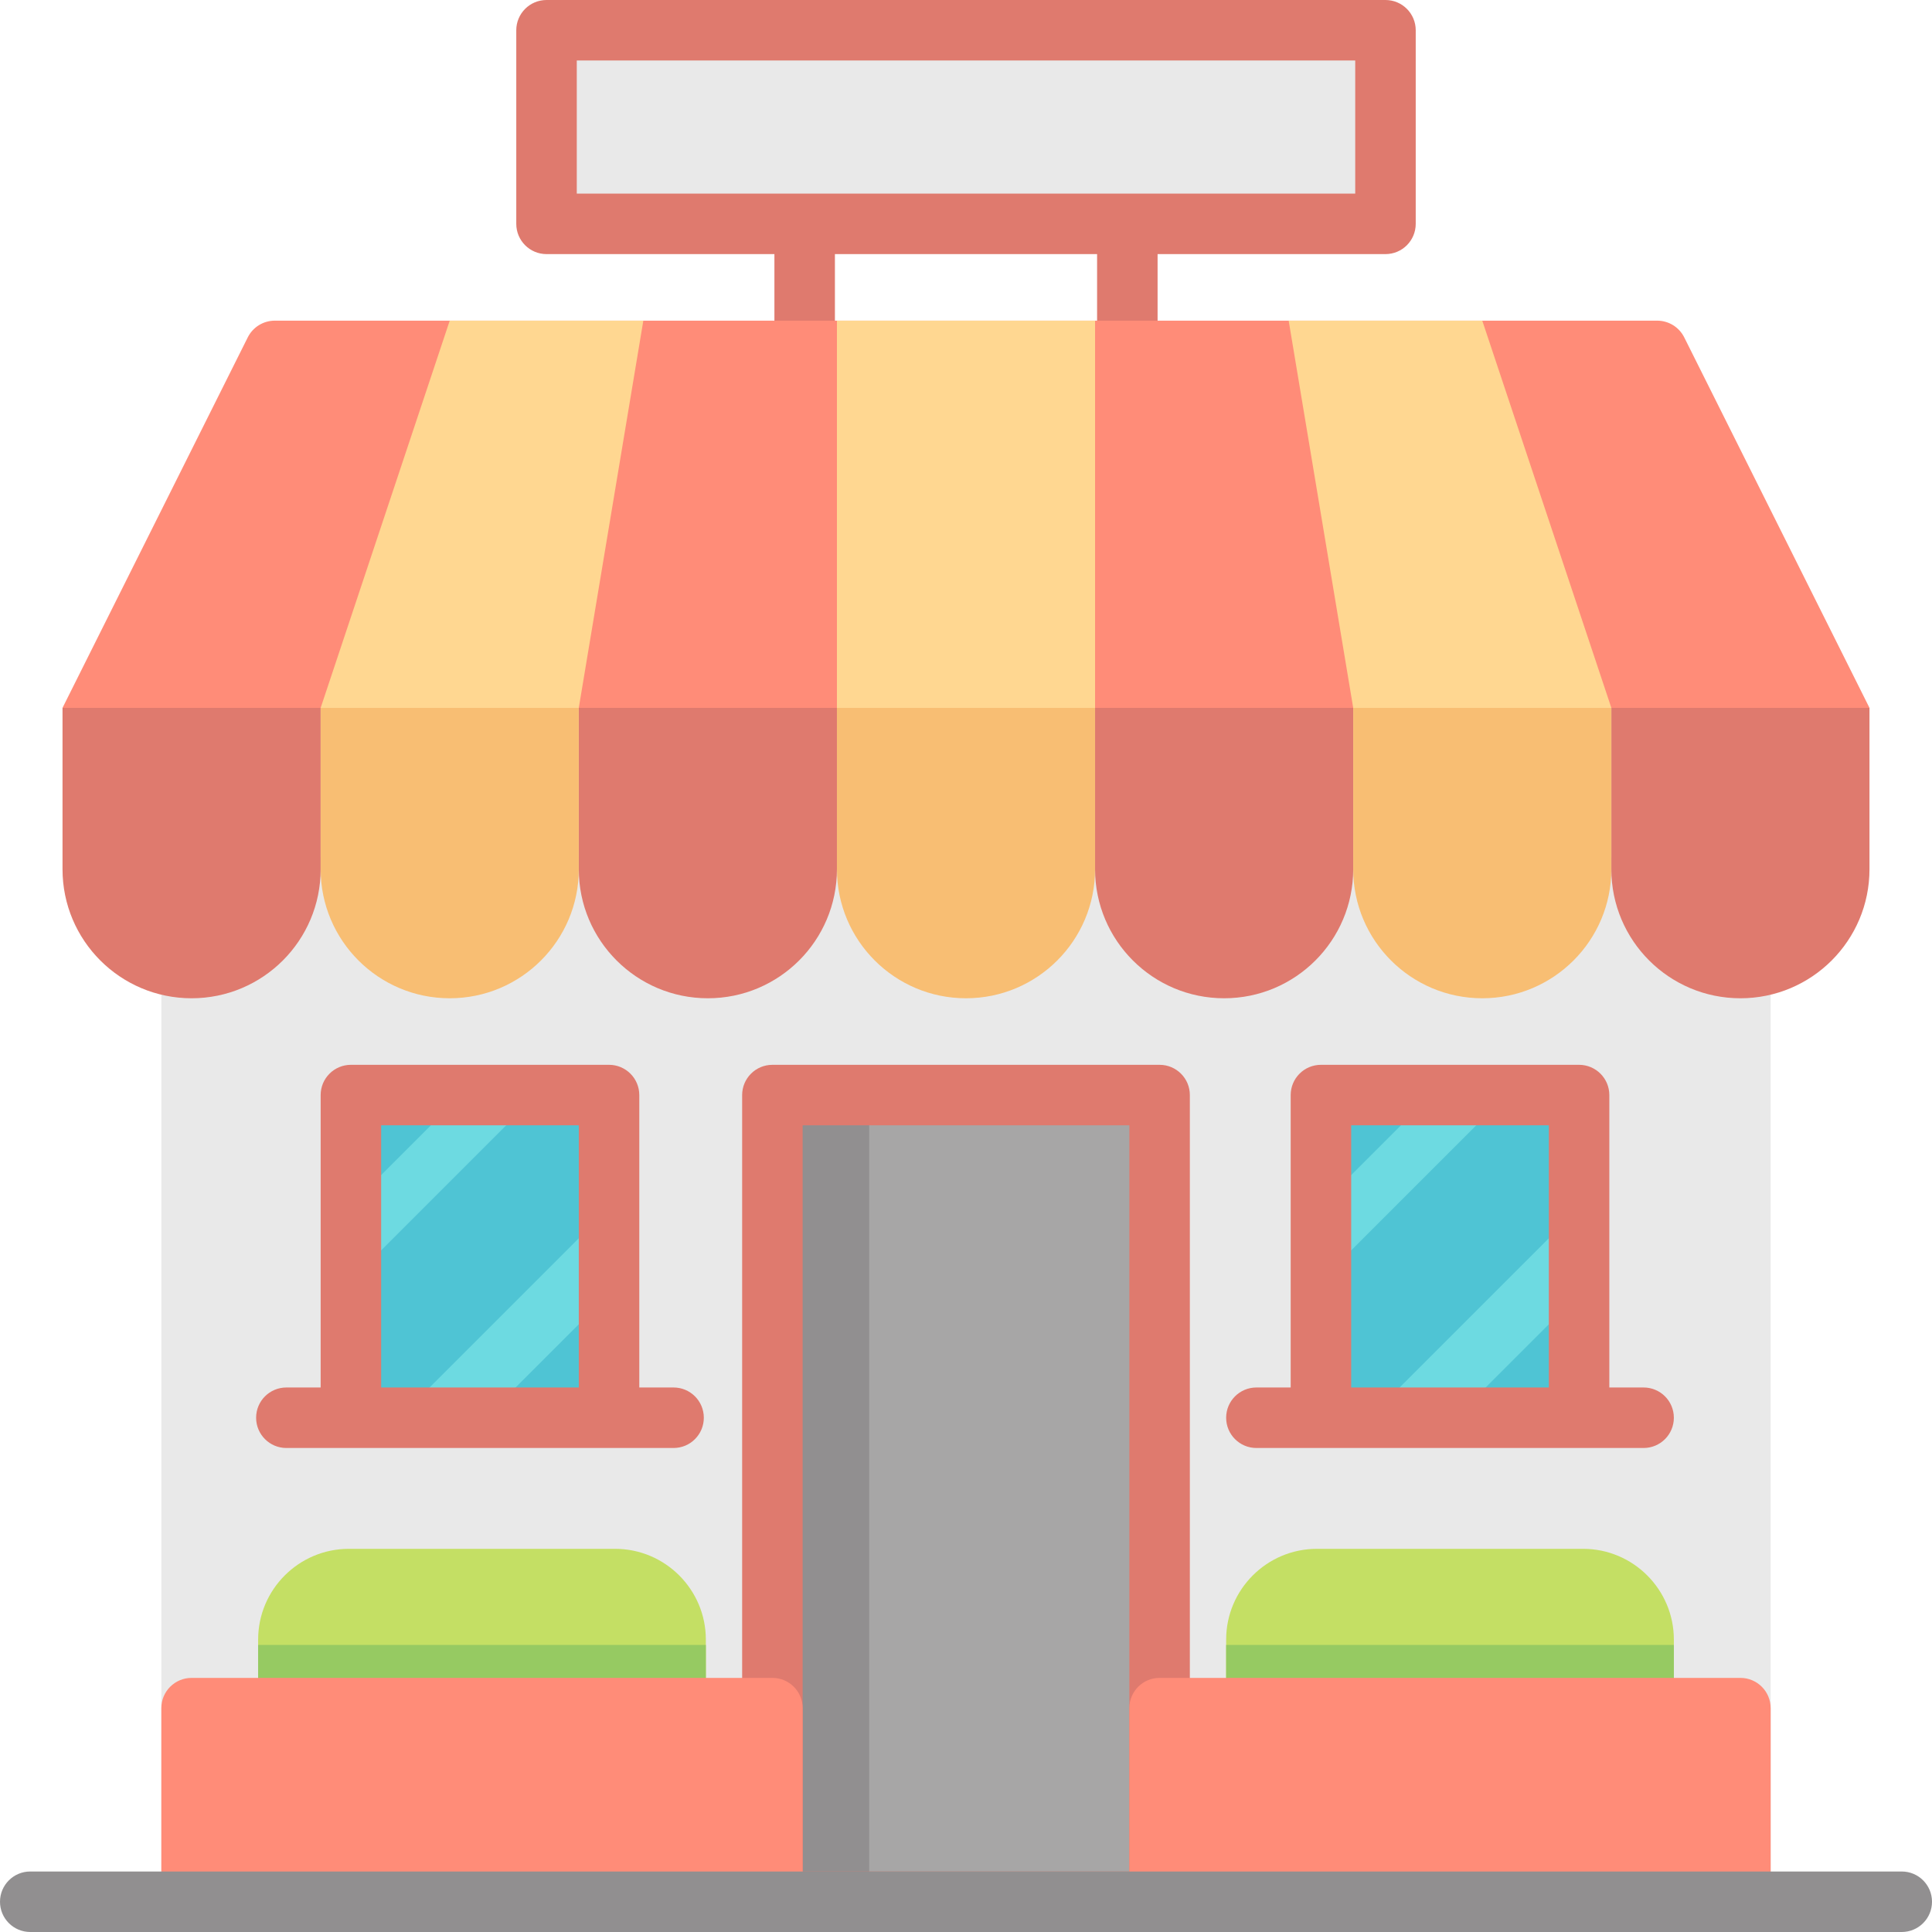 <?xml version="1.0" encoding="iso-8859-1"?>
<!-- Uploaded to: SVG Repo, www.svgrepo.com, Generator: SVG Repo Mixer Tools -->
<svg version="1.1" id="Layer_1" xmlns="http://www.w3.org/2000/svg" xmlns:xlink="http://www.w3.org/1999/xlink" 
	 viewBox="0 0 512 512" xml:space="preserve">
<rect x="42.756" y="227.14" style="fill:#E9E9E9;" width="426.489" height="272.568"/>
<g>
	<path style="fill:#DF7A6E;" d="M298.756,92.994c-4.427,0-8.017-3.588-8.017-8.017V59.324c0-4.428,3.589-8.017,8.017-8.017
		c4.427,0,8.017,3.588,8.017,8.017v25.653C306.772,89.405,303.183,92.994,298.756,92.994z"/>
	<path style="fill:#DF7A6E;" d="M213.244,92.994c-4.427,0-8.017-3.588-8.017-8.017V59.324c0-4.428,3.589-8.017,8.017-8.017
		s8.017,3.588,8.017,8.017v25.653C221.261,89.405,217.672,92.994,213.244,92.994z"/>
</g>
<rect x="142.697" y="4.33" style="fill:#E9E9E9;" width="226.605" height="58.68"/>
<path style="fill:#DF7A6E;" d="M359.148,16.033v35.273H152.852V16.033H359.148 M367.165,0h-222.33c-4.427,0-8.017,3.588-8.017,8.017
	v51.307c0,4.428,3.589,8.017,8.017,8.017h222.33c4.427,0,8.017-3.588,8.017-8.017V8.017C375.182,3.588,371.592,0,367.165,0
	L367.165,0z"/>
<path style="fill:#FF8C78;" d="M495.432,187.591l-34.205,17.102l-34.205-17.102h-68.409l-34.205,17.102l-34.205-17.102h-68.409
	l-34.205,17.102l-34.205-17.102H84.977l-34.205,17.102l-34.205-17.102l49.091-98.182c1.357-2.716,4.133-4.432,7.17-4.432H439.17
	c3.037,0,5.813,1.716,7.17,4.432L495.432,187.591z"/>
<g>
	<polygon style="fill:#FFD791;" points="221.795,84.977 290.205,84.977 290.205,187.591 256,204.693 221.795,187.591 	"/>
	<polygon style="fill:#FFD791;" points="341.511,84.977 392.818,84.977 427.023,187.591 392.818,204.693 358.614,187.591 	"/>
	<polygon style="fill:#FFD791;" points="119.182,84.977 170.489,84.977 153.386,187.591 119.182,204.693 84.977,187.591 	"/>
</g>
<g>
	<path style="fill:#DF7A6E;" d="M16.568,187.591v42.756c0,18.891,15.314,34.205,34.205,34.205s34.205-15.314,34.205-34.205v-42.756
		H16.568z"/>
	<path style="fill:#DF7A6E;" d="M153.386,187.591v42.756c0,18.891,15.314,34.205,34.205,34.205s34.205-15.314,34.205-34.205v-42.756
		H153.386z"/>
	<path style="fill:#DF7A6E;" d="M290.205,187.591v42.756c0,18.891,15.314,34.205,34.205,34.205
		c18.891,0,34.205-15.314,34.205-34.205v-42.756H290.205z"/>
	<path style="fill:#DF7A6E;" d="M427.023,187.591v42.756c0,18.891,15.314,34.205,34.205,34.205s34.205-15.314,34.205-34.205v-42.756
		H427.023z"/>
</g>
<g>
	<path style="fill:#F8BE73;" d="M84.977,187.591v42.756c0,18.891,15.314,34.205,34.205,34.205s34.205-15.314,34.205-34.205v-42.756
		H84.977z"/>
	<path style="fill:#F8BE73;" d="M221.795,187.591v42.756c0,18.891,15.314,34.205,34.205,34.205s34.205-15.314,34.205-34.205v-42.756
		H221.795z"/>
	<path style="fill:#F8BE73;" d="M358.614,187.591v42.756c0,18.891,15.314,34.205,34.205,34.205s34.205-15.314,34.205-34.205v-42.756
		H358.614z"/>
</g>
<rect x="204.693" y="290.205" style="fill:#A7A6A6;" width="102.614" height="213.779"/>
<rect x="204.693" y="290.205" style="fill:#918F90;" width="25.653" height="213.779"/>
<path style="fill:#DF7A6E;" d="M315.324,290.205c0-4.428-3.589-8.017-8.017-8.017H204.693c-4.427,0-8.017,3.588-8.017,8.017v209.503
	h118.647V290.205z M299.29,495.967h-86.58V298.221h86.58V495.967z"/>
<rect x="350.063" y="290.205" style="fill:#6DDAE1;" width="68.409" height="85.511"/>
<g>
	<polygon style="fill:#4FC4D4;" points="350.063,290.205 350.063,319.421 379.279,290.205 	"/>
	<polygon style="fill:#4FC4D4;" points="399.232,290.205 350.063,339.374 350.063,375.716 362.889,375.716 418.472,320.134 
		418.472,290.205 	"/>
	<polygon style="fill:#4FC4D4;" points="385.692,375.716 418.472,375.716 418.472,342.936 	"/>
</g>
<path style="fill:#DF7A6E;" d="M435.574,367.699h-9.086v-77.495c0-4.428-3.589-8.017-8.017-8.017h-68.409
	c-4.427,0-8.017,3.588-8.017,8.017v77.495h-9.086c-4.427,0-8.017,3.588-8.017,8.017c0,4.428,3.589,8.017,8.017,8.017h17.102h68.409
	h17.102c4.427,0,8.017-3.588,8.017-8.017C443.591,371.288,440.001,367.699,435.574,367.699z M358.079,367.699v-69.478h52.376v69.478
	H358.079z"/>
<rect x="92.994" y="290.205" style="fill:#6DDAE1;" width="68.409" height="85.511"/>
<g>
	<polygon style="fill:#4FC4D4;" points="92.994,290.205 92.994,319.421 122.21,290.205 	"/>
	<polygon style="fill:#4FC4D4;" points="142.163,290.205 92.994,339.374 92.994,375.716 105.82,375.716 161.403,320.134 
		161.403,290.205 	"/>
	<polygon style="fill:#4FC4D4;" points="128.623,375.716 161.403,375.716 161.403,342.936 	"/>
</g>
<path style="fill:#DF7A6E;" d="M178.505,367.699h-9.086v-77.495c0-4.428-3.589-8.017-8.017-8.017H92.994
	c-4.427,0-8.017,3.588-8.017,8.017v77.495h-9.086c-4.427,0-8.017,3.588-8.017,8.017c0,4.428,3.589,8.017,8.017,8.017h17.102h68.409
	h17.102c4.427,0,8.017-3.588,8.017-8.017C186.522,371.288,182.933,367.699,178.505,367.699z M101.01,367.699v-69.478h52.376v69.478
	H101.01z"/>
<g>
	<path style="fill:#C4DF64;" d="M163.006,410.455H92.459c-13.262,0-24.05,10.789-24.05,24.05v19.24
		c0,13.261,10.788,24.05,24.05,24.05h70.547c13.262,0,24.05-10.789,24.05-24.05v-19.24
		C187.056,421.245,176.268,410.455,163.006,410.455z"/>
	<path style="fill:#C4DF64;" d="M419.541,410.455h-70.547c-13.262,0-24.05,10.789-24.05,24.05v19.24
		c0,13.261,10.788,24.05,24.05,24.05h70.547c13.262,0,24.05-10.789,24.05-24.05v-19.24
		C443.591,421.245,432.802,410.455,419.541,410.455z"/>
</g>
<g>
	<path style="fill:#96CA62;" d="M68.409,435.93v17.815c0,13.261,10.788,24.05,24.05,24.05h70.547c13.262,0,24.05-10.789,24.05-24.05
		V435.93H68.409z"/>
	<path style="fill:#96CA62;" d="M324.944,435.93v17.815c0,13.261,10.788,24.05,24.05,24.05h70.547
		c13.262,0,24.05-10.789,24.05-24.05V435.93H324.944z"/>
</g>
<g>
	<path style="fill:#FF8C78;" d="M212.71,452.676c0-4.428-3.589-8.017-8.017-8.017H50.772c-4.427,0-8.017,3.588-8.017,8.017v47.031
		H212.71V452.676z"/>
	<path style="fill:#FF8C78;" d="M469.244,452.676c0-4.428-3.589-8.017-8.017-8.017H307.307c-4.427,0-8.017,3.588-8.017,8.017v47.031
		h169.954V452.676z"/>
</g>
<path style="fill:#918F90;" d="M503.983,512H8.017C3.589,512,0,508.412,0,503.983s3.589-8.017,8.017-8.017h495.967
	c4.427,0,8.017,3.588,8.017,8.017S508.411,512,503.983,512z"/>
</svg>
